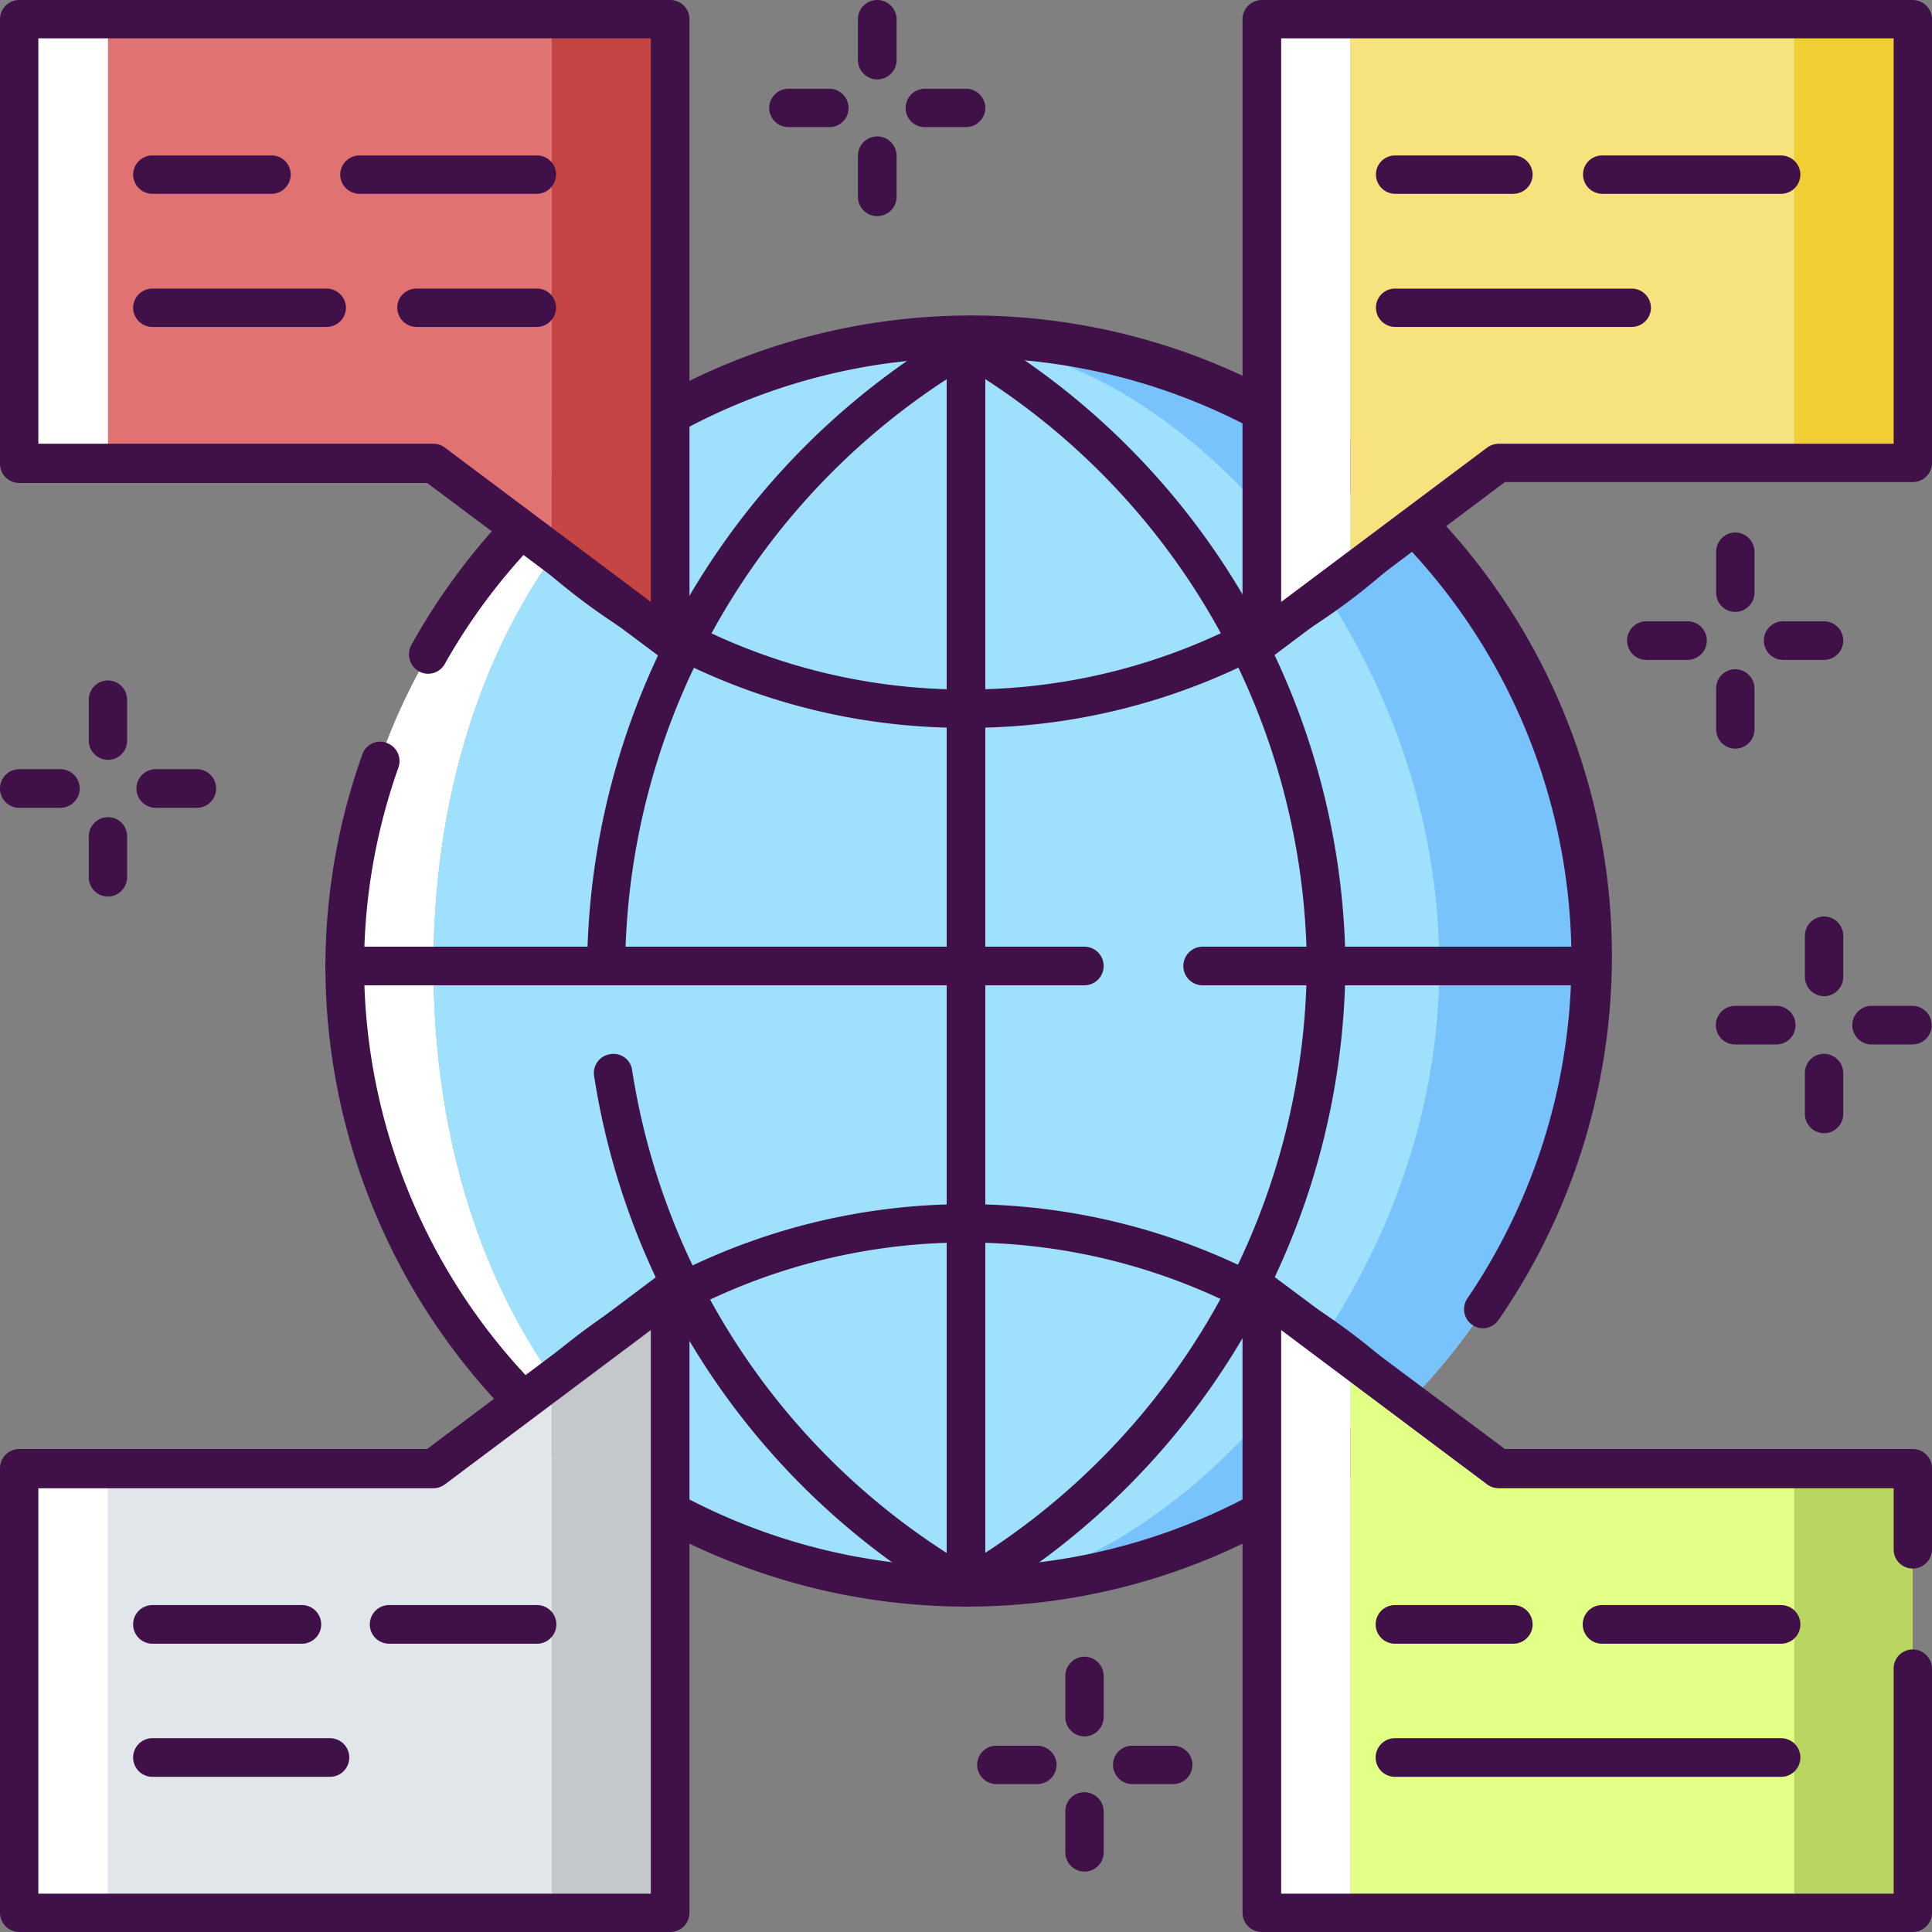 <svg xmlns="http://www.w3.org/2000/svg" viewBox="0 0 64 64"><rect x="0" y="0" width="64" height="64" fill="#808080" stroke="none"/><defs><style>.cls-1{fill:#fff;}.cls-2{fill:#79c3fc;}.cls-3{fill:#9fe1fd;}.cls-4{fill:#401049;}.cls-5{fill:#f1ce34;}.cls-6{fill:#b9d660;}.cls-7{fill:#c54444;}.cls-8{fill:#c5c8ca;}.cls-9{fill:#e17272;}.cls-10{fill:#e1e6ea;}.cls-11{fill:#f7e37e;}.cls-12{fill:#e2ff86;}</style></defs><title>Asset 3</title><g id="Layer_2" data-name="Layer 2"><g id="layer_1-2" data-name="layer 1"><path class="cls-1" d="M52.58,32A20.58,20.58,0,1,1,32,11.42,20.57,20.57,0,0,1,52.58,32Z"/><path class="cls-2" d="M52.58,32A20.57,20.57,0,0,1,32,52.58c-11.15,0-17.64-9.21-17.64-20.58S21,11.42,32,11.42A20.57,20.57,0,0,1,52.58,32Z"/><path class="cls-3" d="M47.68,32c0,11.37-9.49,20.58-15.68,20.58-11.15,0-17.64-9.21-17.64-20.58S21,11.42,32,11.42C38.53,11.42,47.68,20.63,47.68,32Z"/><path class="cls-4" d="M49.14,44a.64.64,0,0,1-.35-.1.63.63,0,0,1-.18-.89A19.95,19.95,0,1,0,14.73,22a.63.63,0,0,1-.87.23.65.65,0,0,1-.23-.87,21.22,21.22,0,1,1,36,22.38A.63.63,0,0,1,49.14,44Z"/><path class="cls-4" d="M32,53.22A21.24,21.24,0,0,1,10.78,32,20.94,20.94,0,0,1,12,25a.62.62,0,0,1,.81-.39.64.64,0,0,1,.39.81A19.74,19.74,0,0,0,12.06,32a19.94,19.94,0,0,0,34,14.1.64.64,0,0,1,.9.9A21,21,0,0,1,32,53.22Z"/><path class="cls-4" d="M32,53.22a.62.62,0,0,1-.32-.09,24.52,24.52,0,0,1-12-17.49.63.63,0,0,1,.54-.72.62.62,0,0,1,.72.53A23.23,23.23,0,0,0,32,51.84,23.4,23.4,0,0,0,43.29,31.9,23.35,23.35,0,0,0,32,12.16,23.43,23.43,0,0,0,20.71,31.92a.63.63,0,0,1-.63.63h0a.64.64,0,0,1-.63-.64,24.67,24.67,0,0,1,12.24-21,.61.61,0,0,1,.64,0,24.63,24.63,0,0,1,12.24,21A24.67,24.67,0,0,1,32.32,53.13.62.62,0,0,1,32,53.22Z"/><path class="cls-4" d="M32,24.11h0A21,21,0,0,1,17,17.9a.64.64,0,0,1,.9-.9A19.82,19.82,0,0,0,32,22.84h0A19.82,19.82,0,0,0,46.1,17a.64.64,0,0,1,.9.9A21,21,0,0,1,32,24.11Z"/><path class="cls-4" d="M46.55,47.19A.63.63,0,0,1,46.1,47a19.94,19.94,0,0,0-28.2,0,.64.64,0,0,1-.9-.9,21.22,21.22,0,0,1,30,0,.63.63,0,0,1,0,.9A.6.6,0,0,1,46.55,47.19Z"/><path class="cls-4" d="M35.92,32.64H11.42a.64.64,0,0,1,0-1.28h24.5a.64.64,0,0,1,0,1.28Z"/><path class="cls-4" d="M52.58,32.64H39.84a.64.64,0,0,1,0-1.28H52.58a.64.64,0,0,1,0,1.28Z"/><path class="cls-4" d="M32,53.22a.64.64,0,0,1-.64-.64V11.42a.64.64,0,0,1,1.28,0V52.58A.64.64,0,0,1,32,53.22Z"/><rect class="cls-5" x="59.44" y="0.64" width="3.92" height="14.7"/><rect class="cls-6" x="59.44" y="48.66" width="3.92" height="14.7"/><polygon class="cls-7" points="22.2 0.64 18.28 0.64 18.28 18.28 22.2 21.22 22.2 0.64"/><polygon class="cls-8" points="22.2 63.36 22.2 42.78 18.28 45.72 18.28 63.36 22.2 63.36"/><rect class="cls-1" x="0.64" y="0.64" width="2.94" height="14.7"/><polygon class="cls-9" points="18.28 18.28 18.28 0.64 3.58 0.64 3.58 15.34 14.36 15.34 18.28 18.28"/><polygon class="cls-10" points="18.28 63.36 18.28 45.72 14.36 48.66 3.58 48.66 3.58 63.36 18.28 63.36"/><rect class="cls-1" x="0.64" y="48.66" width="2.94" height="14.7"/><polygon class="cls-1" points="41.8 0.64 41.8 21.22 44.74 19.01 44.74 0.64 41.8 0.64"/><polygon class="cls-11" points="59.44 15.34 59.44 0.64 44.74 0.64 44.74 19.01 49.64 15.34 59.44 15.34"/><polygon class="cls-12" points="59.44 63.36 59.44 48.66 49.64 48.66 44.74 44.99 44.74 63.36 59.44 63.36"/><polygon class="cls-1" points="41.8 63.36 44.74 63.36 44.74 44.99 41.8 42.78 41.8 63.36"/><path class="cls-4" d="M41.8,21.86a.68.68,0,0,1-.28-.07.64.64,0,0,1-.36-.57V.64A.64.64,0,0,1,41.8,0H63.36A.64.64,0,0,1,64,.64v14.7a.64.64,0,0,1-.64.63H49.85l-7.67,5.76A.65.65,0,0,1,41.8,21.86Zm.64-20.59V19.94l6.82-5.11a.65.65,0,0,1,.38-.13H62.73V1.27Z"/><path class="cls-4" d="M59,6.42H53.07a.64.64,0,0,1-.63-.64.63.63,0,0,1,.63-.63H59a.64.64,0,0,1,.64.63A.64.64,0,0,1,59,6.42Z"/><path class="cls-4" d="M50.13,6.42H46.21a.64.64,0,0,1-.63-.64.63.63,0,0,1,.63-.63h3.92a.64.64,0,0,1,.64.63A.64.64,0,0,1,50.13,6.42Z"/><path class="cls-4" d="M54.05,10.83H46.21a.64.64,0,0,1-.63-.64.63.63,0,0,1,.63-.63h7.84a.64.64,0,0,1,.64.63A.64.64,0,0,1,54.05,10.83Z"/><path class="cls-4" d="M22.2,21.86a.65.65,0,0,1-.38-.13L14.15,16H.64A.64.64,0,0,1,0,15.34V.64A.64.64,0,0,1,.64,0H22.2a.64.64,0,0,1,.64.64V21.22a.64.64,0,0,1-.36.57A.68.68,0,0,1,22.2,21.86ZM1.27,14.7H14.36a.65.65,0,0,1,.38.13l6.82,5.11V1.27H1.27Z"/><path class="cls-4" d="M17.79,6.42H11.91a.64.64,0,0,1-.64-.64.64.64,0,0,1,.64-.63h5.88a.63.63,0,0,1,.63.63A.64.64,0,0,1,17.79,6.42Z"/><path class="cls-4" d="M9,6.42H5.05a.64.64,0,0,1-.64-.64.64.64,0,0,1,.64-.63H9a.63.63,0,0,1,.63.63A.64.64,0,0,1,9,6.42Z"/><path class="cls-4" d="M17.79,10.83h-4a.64.64,0,0,1-.63-.64.63.63,0,0,1,.63-.63h4a.63.63,0,0,1,.63.63A.64.64,0,0,1,17.79,10.83Z"/><path class="cls-4" d="M10.82,10.83H5.05a.64.64,0,0,1-.64-.64.64.64,0,0,1,.64-.63h5.77a.64.64,0,0,1,.64.63A.64.64,0,0,1,10.82,10.83Z"/><path class="cls-4" d="M22.2,64H.64A.64.64,0,0,1,0,63.36V48.66A.64.64,0,0,1,.64,48H14.15l7.67-5.76a.63.63,0,0,1,.66-.06.64.64,0,0,1,.36.57V63.36A.64.64,0,0,1,22.2,64ZM1.27,62.73H21.56V44.06l-6.82,5.11a.65.65,0,0,1-.38.13H1.27Z"/><path class="cls-4" d="M17.79,54.45h-4.9a.64.64,0,0,1,0-1.28h4.9a.64.64,0,0,1,0,1.28Z"/><path class="cls-4" d="M10,54.45H5.05a.64.64,0,1,1,0-1.28H10a.64.64,0,0,1,0,1.28Z"/><path class="cls-4" d="M10.93,58.86H5.05a.64.64,0,1,1,0-1.28h5.88a.64.64,0,0,1,0,1.28Z"/><path class="cls-4" d="M63.36,64H41.8a.64.64,0,0,1-.64-.64V42.78a.64.64,0,0,1,.36-.57.63.63,0,0,1,.66.06L49.85,48H63.36a.64.64,0,0,1,.64.63v2.7a.64.64,0,0,1-.64.63.63.63,0,0,1-.63-.63V49.3H49.64a.65.65,0,0,1-.38-.13l-6.82-5.11V62.73H62.73V55.28a.63.63,0,0,1,.63-.64.64.64,0,0,1,.64.64v8.08A.64.64,0,0,1,63.36,64Z"/><path class="cls-4" d="M59,54.45H53.07a.64.64,0,0,1,0-1.28H59a.64.64,0,0,1,0,1.28Z"/><path class="cls-4" d="M50.13,54.45H46.21a.64.64,0,0,1,0-1.28h3.92a.64.64,0,0,1,0,1.28Z"/><path class="cls-4" d="M59,58.86H46.21a.64.64,0,0,1,0-1.28H59a.64.64,0,0,1,0,1.28Z"/><path class="cls-4" d="M27.48,4.21H26.12a.64.64,0,0,1-.64-.63.64.64,0,0,1,.64-.64h1.36a.64.64,0,0,1,.63.64A.63.63,0,0,1,27.48,4.21Z"/><path class="cls-4" d="M32,4.21H30.64A.63.63,0,0,1,30,3.58a.64.64,0,0,1,.63-.64H32a.64.64,0,0,1,.64.64A.64.64,0,0,1,32,4.21Z"/><path class="cls-4" d="M29.06,7.16a.64.64,0,0,1-.64-.64V5.16a.64.64,0,1,1,1.28,0V6.52A.64.64,0,0,1,29.06,7.16Z"/><path class="cls-4" d="M29.06,2.63A.64.64,0,0,1,28.42,2V.64a.64.64,0,0,1,1.28,0V2A.64.64,0,0,1,29.06,2.63Z"/><path class="cls-4" d="M55.9,21.86H54.54a.64.64,0,0,1,0-1.28H55.9a.64.64,0,1,1,0,1.28Z"/><path class="cls-4" d="M60.42,21.86H59.07a.64.64,0,1,1,0-1.28h1.35a.64.64,0,0,1,0,1.28Z"/><path class="cls-4" d="M57.48,24.8a.64.64,0,0,1-.63-.64V22.8a.63.63,0,0,1,.63-.63.64.64,0,0,1,.64.63v1.36A.64.64,0,0,1,57.48,24.8Z"/><path class="cls-4" d="M57.48,20.27a.63.63,0,0,1-.63-.63V18.28a.64.64,0,0,1,.63-.64.64.64,0,0,1,.64.64v1.36A.64.64,0,0,1,57.48,20.27Z"/><path class="cls-4" d="M58.84,34.6H57.48a.64.64,0,0,1,0-1.28h1.36a.64.64,0,1,1,0,1.28Z"/><path class="cls-4" d="M63.36,34.6H62a.64.64,0,0,1,0-1.28h1.35a.64.64,0,0,1,0,1.28Z"/><path class="cls-4" d="M60.42,37.54a.64.64,0,0,1-.63-.64V35.55a.63.63,0,0,1,.63-.64.64.64,0,0,1,.64.64V36.9A.64.64,0,0,1,60.42,37.54Z"/><path class="cls-4" d="M60.42,33a.64.64,0,0,1-.63-.64V31a.64.64,0,0,1,.63-.64.64.64,0,0,1,.64.64v1.36A.64.64,0,0,1,60.42,33Z"/><path class="cls-4" d="M2,26.76H.64a.64.64,0,0,1,0-1.28H2a.64.64,0,0,1,0,1.28Z"/><path class="cls-4" d="M6.52,26.76H5.16a.64.64,0,0,1,0-1.28H6.52a.64.64,0,0,1,0,1.28Z"/><path class="cls-4" d="M3.58,29.7a.64.64,0,0,1-.64-.64V27.7a.64.64,0,0,1,.64-.63.63.63,0,0,1,.63.63v1.36A.64.64,0,0,1,3.58,29.7Z"/><path class="cls-4" d="M3.58,25.17a.64.64,0,0,1-.64-.63V23.18a.64.64,0,0,1,.64-.64.64.64,0,0,1,.63.64v1.36A.63.63,0,0,1,3.58,25.17Z"/><path class="cls-4" d="M34.34,59.1H33a.64.64,0,0,1-.63-.64.63.63,0,0,1,.63-.63h1.36a.64.64,0,0,1,.64.63A.64.64,0,0,1,34.34,59.1Z"/><path class="cls-4" d="M38.86,59.1H37.51a.64.64,0,0,1-.64-.64.63.63,0,0,1,.64-.63h1.35a.63.63,0,0,1,.64.63A.64.64,0,0,1,38.86,59.1Z"/><path class="cls-4" d="M35.92,62a.64.64,0,0,1-.63-.64V60a.63.63,0,0,1,.63-.63.64.64,0,0,1,.64.63V61.4A.64.64,0,0,1,35.92,62Z"/><path class="cls-4" d="M35.92,57.52a.64.64,0,0,1-.63-.64V55.52a.64.64,0,0,1,.63-.64.64.64,0,0,1,.64.64v1.36A.64.64,0,0,1,35.92,57.52Z"/></g></g></svg>
